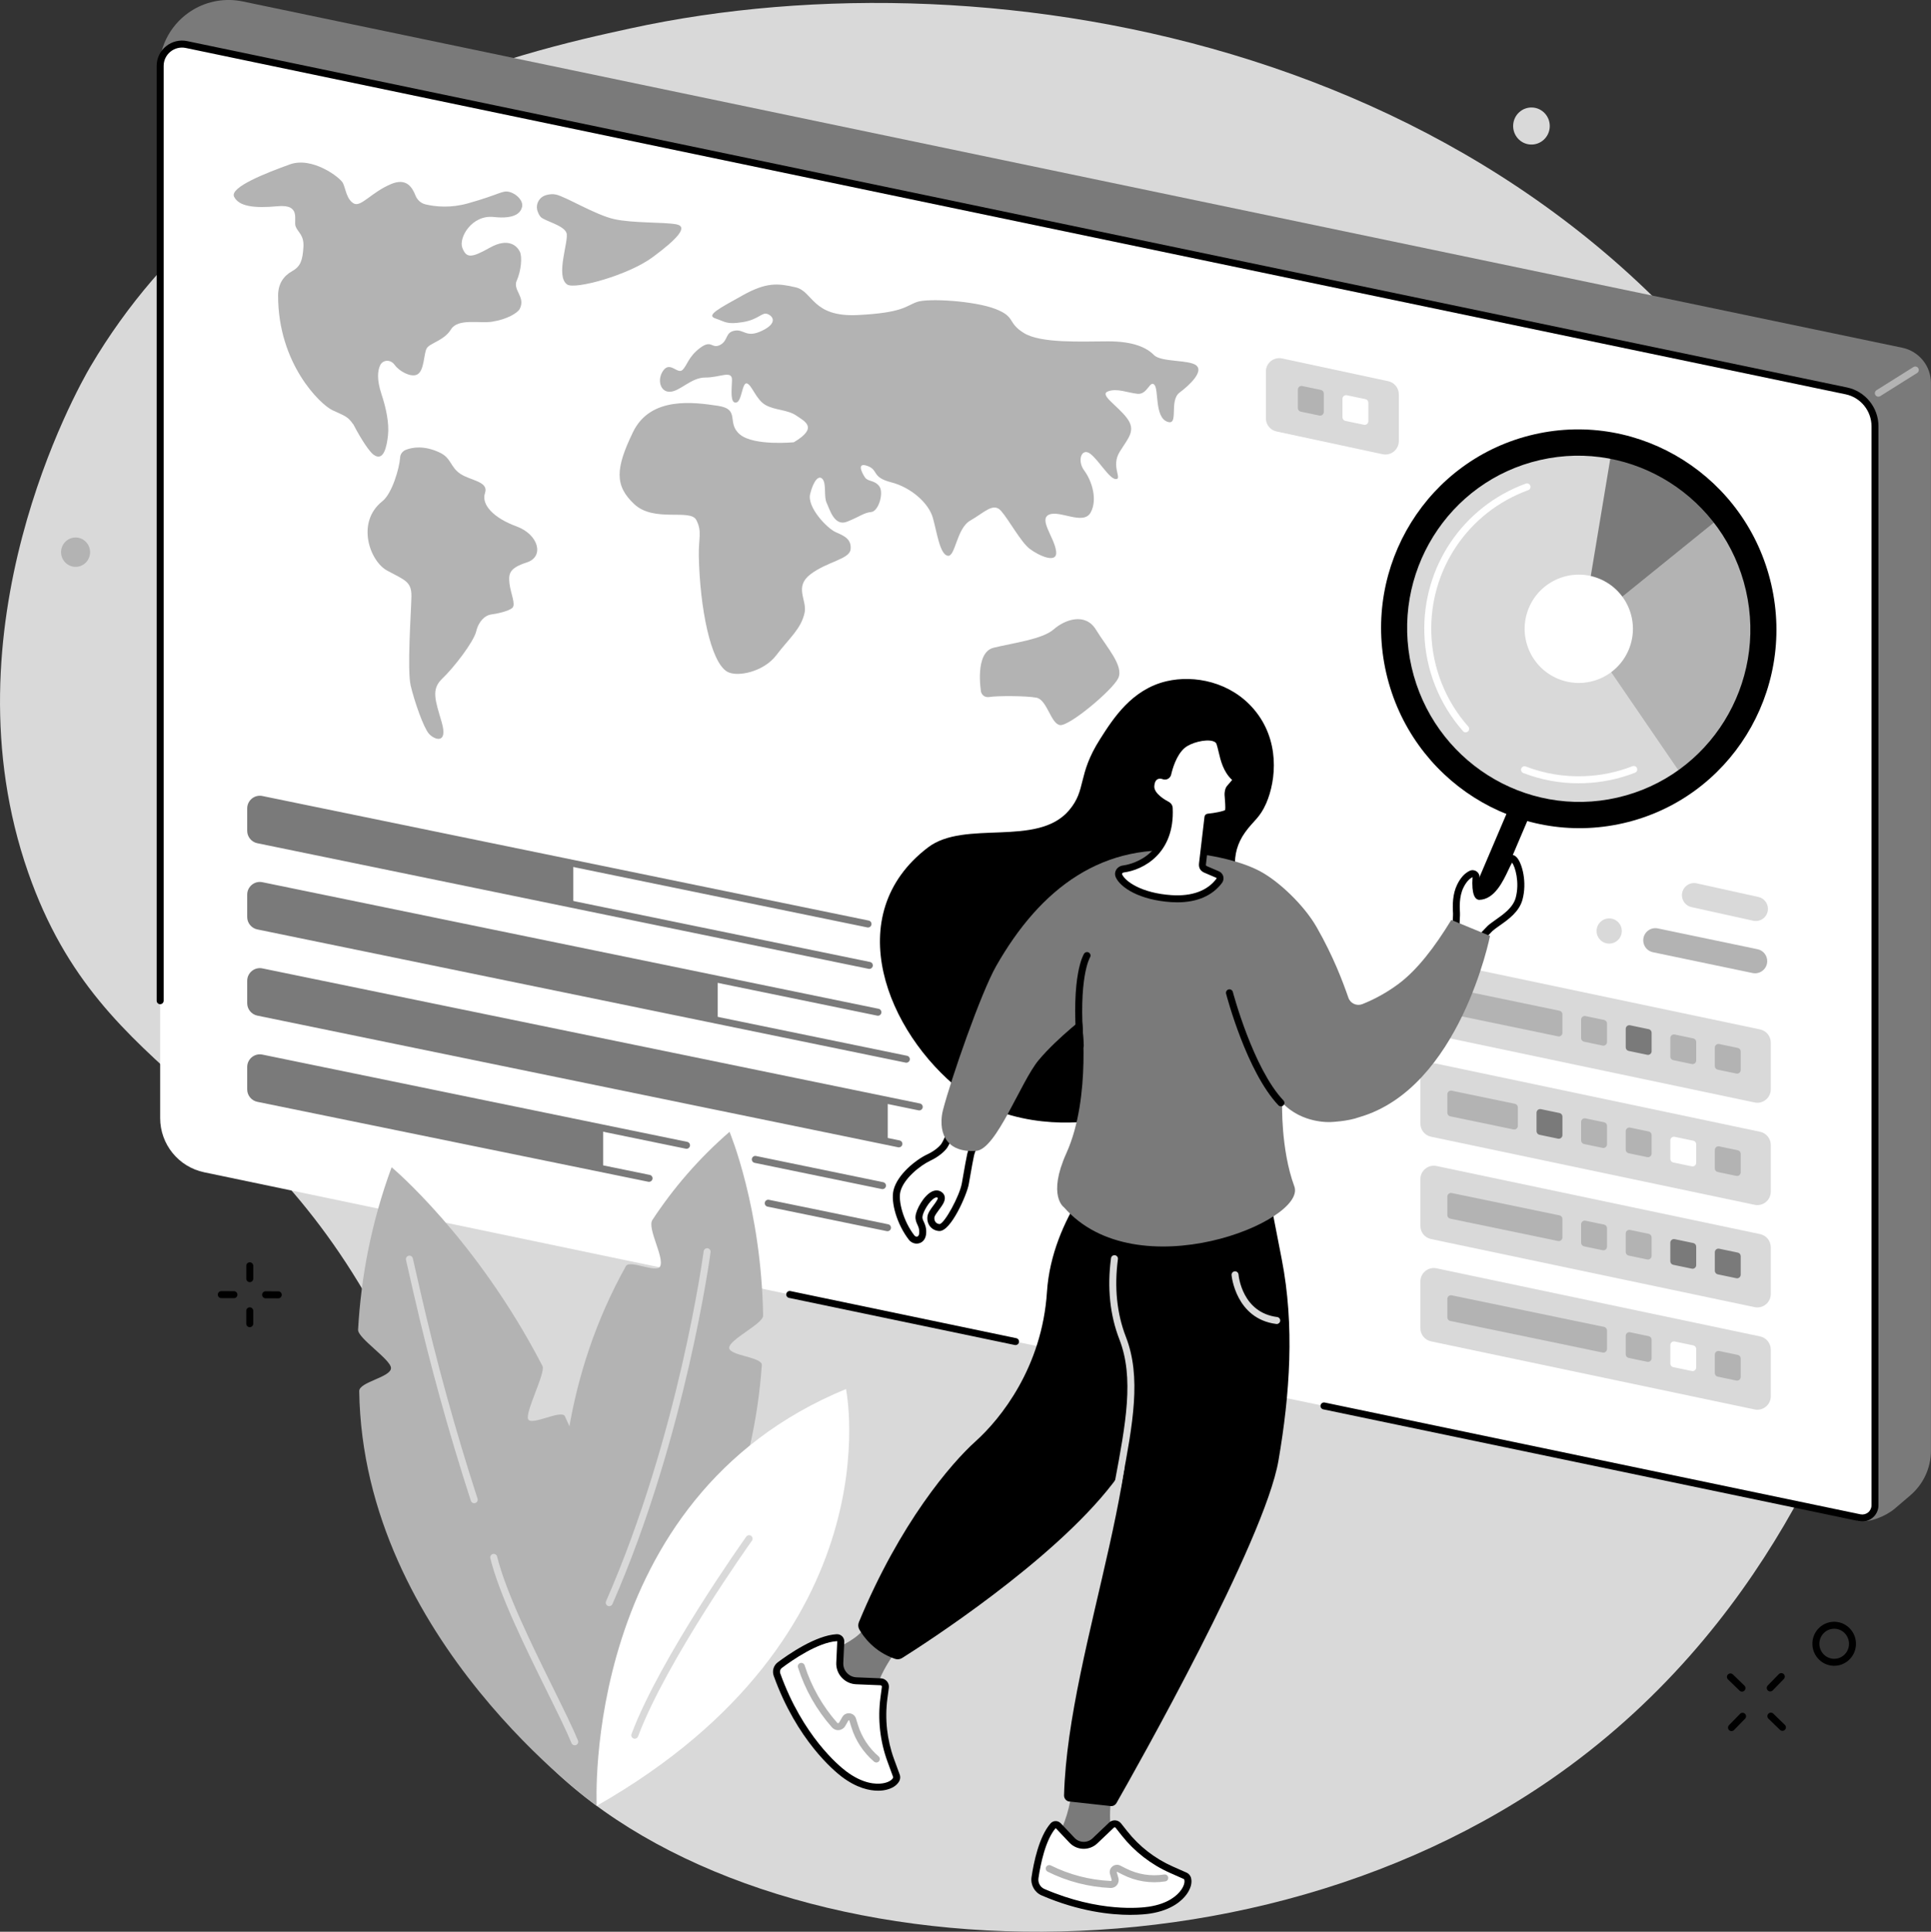 <?xml version="1.0" encoding="UTF-8"?> <svg xmlns="http://www.w3.org/2000/svg" id="Illustration" viewBox="0 0 829.01 829.23"><rect x="0" y="0" width="829.01" height="829.23" fill="#333333" stroke="none"/><defs><style> .cls-1 { fill: #b3b3b3; } .cls-2 { fill: #ffffff; } .cls-3 { fill: #d9d9d9; } .cls-4 { fill: #7a7a7a; } </style></defs><g id="Big_data_visualization"><path class="cls-3" d="M38.84,157.32C102.88,48.73,224.77,22.18,270.75,12.17c156.46-34.08,387.97,6.87,499.66,191.95,98.03,162.44,43.45,335.93,35.54,359.72-13.27,39.89-46.48,135.57-140.66,200.38-146.61,100.89-370.07,78.26-446.55-25.89-35.92-48.92-6.85-71.48-48.68-157.96-56.02-115.84-125.55-113.06-157.95-205.8-36.57-104.7,20.81-207.21,26.73-217.25Z"></path><g><g><path class="cls-4" d="M820.15,641.9l-6.72,5.72c-3.79,3.23-11.09,6.29-15.96,5.26L68.35,29.98c-.08-10.54,5.43-20.33,14.46-25.75h0c6.42-3.85,14.06-5.14,21.38-3.61l712.49,148.65c7.17,1.5,12.31,7.82,12.31,15.15v458.3c0,7.38-3.24,14.39-8.86,19.18Z"></path><path class="cls-2" d="M798.4,651.51L87.69,503.23c-11.03-2.3-18.93-12.02-18.93-23.29V28.3c0-5.95,5.47-10.4,11.3-9.18l712.59,148.67c7.17,1.5,12.31,7.82,12.31,15.15v463.23c0,3.46-3.18,6.04-6.56,5.33Z"></path><path d="M436,577.4c-.1,0-.21-.01-.31-.03l-96.95-20.23c-.81-.17-1.33-.96-1.16-1.77.17-.81.96-1.33,1.77-1.16l96.95,20.23c.81.17,1.33.96,1.16,1.77-.15.71-.77,1.19-1.47,1.19Z"></path><path d="M799.52,653.12c-.47,0-.95-.05-1.43-.15l-229.98-47.98c-.81-.17-1.33-.96-1.16-1.77.17-.81.96-1.33,1.78-1.16l229.98,47.98c1.16.24,2.37-.05,3.3-.8.93-.75,1.46-1.87,1.46-3.06V182.94c0-6.58-4.68-12.34-11.12-13.68L79.75,20.59c-2.34-.49-4.73.1-6.58,1.6-1.85,1.5-2.91,3.73-2.91,6.11v401.27c0,.83-.67,1.5-1.5,1.5s-1.5-.67-1.5-1.5V28.3c0-3.29,1.46-6.37,4.02-8.44,2.55-2.07,5.86-2.88,9.08-2.21l712.59,148.67c7.83,1.63,13.51,8.62,13.51,16.62v463.23c0,2.1-.94,4.07-2.57,5.39-1.25,1.02-2.79,1.56-4.37,1.56Z"></path><path class="cls-1" d="M806.41,170.28c-.5,0-.99-.25-1.27-.7-.44-.7-.23-1.63.47-2.07l15.85-9.95c.7-.44,1.63-.23,2.07.47.44.7.23,1.63-.47,2.07l-15.85,9.95c-.25.16-.52.23-.8.23Z"></path></g><g><g><path class="cls-1" d="M174.26,193.09c-1.43.56-2.39,1.82-2.48,3.27-.28,4.55-3.44,15.5-7.62,18.8-11.38,9-5.46,25.69,2.04,29.77,7.5,4.09,10.55,4.6,10.43,11.14s-1.92,31.65-.29,38.37c1.62,6.73,5.43,17.78,7.78,20.49,2.35,2.71,8.31,4.72,5.52-4.86-2.79-9.58-4.64-14.15.27-18.8,4.91-4.65,13.46-15.74,14.54-20.26,1.08-4.52,3.98-6.94,6.37-7.23,2.38-.29,7.5-1.37,9.13-2.83s-.78-6.36-1.22-10.5c-.43-4.14-.17-6.57,7.44-9.02,7.61-2.45,5.12-12-4.5-15.5-9.62-3.5-15.17-9.28-13.45-14.28,1.72-5-6.19-5.31-10.57-8.24-4.39-2.93-3.83-6.73-8.81-9.11-6.73-3.21-11.79-2.29-14.57-1.22Z"></path><path class="cls-1" d="M221.87,120.43c1.82-4.17,2.42-10.1,1.3-12.41-1.12-2.3-4.78-6.25-12.92-1.67-8.14,4.58-10.02,4.37-11.75.09-1.72-4.28,4-14.31,13.44-13.29,9.44,1.02,11.68-2.01,12.21-4.41.53-2.4-2.14-5.42-5.32-6.31-3.18-.89-3.92.94-17.99,4.88-7.29,2.04-13.64,1.47-18.07.45-2.01-.46-3.64-1.89-4.39-3.81-1.38-3.5-3.85-7.7-10.41-4.97-8.62,3.6-13.03,10.12-16.13,8.34-3.1-1.78-3.43-6.34-4.61-8.73-1.18-2.39-13.16-11.51-22.8-8.02-9.64,3.49-25.95,9.75-23.93,13.88,2.02,4.13,8.51,5.04,18.7,4.08,10.19-.96,6.75,6.08,7.71,8.65.96,2.57,3.72,3.69,3.35,9.01-.37,5.31-1.08,8.11-4.8,10.18-3.72,2.07-6.06,5.44-6.07,10.46-.04,29.38,18.19,46.83,23.28,49.23,5.09,2.4,6.51,2.56,8.83,5.89.06.09.12.15.19.2,3.44,6.62,6.92,11.74,8.63,13,4.3,3.19,5.7-3.15,6.25-8.27.55-5.13-.74-11.49-2.8-17.71-2.06-6.23-1.65-10-.58-12.34,1.07-2.34,4.4-2.8,6.29-.14,1.9,2.66,6.85,5.38,9.51,4.13,3.27-1.53,2.86-8.96,4.2-11.28,1.34-2.31,7.45-3.29,10.43-8.15,2.98-4.86,12.24-2.45,17.63-3.29,6.71-1.04,11.07-3.9,11.89-5.52,2.61-5.14-3.11-7.99-1.29-12.16Z"></path><path class="cls-1" d="M234.46,83.76c-3.03.83-4.71,4.04-3.64,6.99.36,1.01.83,1.93,1.41,2.47,1.85,1.73,9.87,3.5,10.98,6.81,1.11,3.31-4.96,18.65.34,22.12,3.38,2.21,26.23-4,36.76-11.83s15.39-13.08,9.92-14.05-18.5-.43-26.52-2.2c-8.02-1.77-20.88-9.67-25.06-10.56-1.4-.3-2.86-.13-4.18.24Z"></path><path class="cls-1" d="M340.83,189.84s-16.98,1.68-23.09-3.28c-6.11-4.96.4-10.9-9.6-12.37-10-1.47-28.84-4.29-36.39,11.31-7.55,15.6-7.95,22.98.56,30.93s24.03,1.82,26.62,6.78c2.59,4.97.93,7.82,1.08,15.36.44,22.39,5.07,45.68,12.2,49.77,4.26,2.45,15.62.12,21.09-7.1,5.47-7.22,10.64-11.26,12.13-18.23,1.16-5.44-4.67-11.05,2.57-16.53,7.23-5.47,16.71-6.4,17.17-10.65.46-4.25-2.51-5.74-6.24-7.32-3.74-1.58-12.52-10.73-11.12-16.44,1.4-5.71,3.74-8.39,5.38-6.35s.43,7.51,1.7,10.13,3.24,10.3,8.76,8.1c5.52-2.2,7.26-3.88,10.4-4.16,3.14-.28,5.57-8.41,3.38-11.14-2.19-2.72-4.78-1.76-6.12-3.77-1.34-2.01-3.64-6.61,1.15-4.85,4.78,1.76,1.65,4.84,10.12,7,8.47,2.16,16.14,8.89,17.93,15.31s2.98,15.55,6.33,16.23,3.75-11.72,9.72-15.11,9.87-7.95,13.2-4.17c3.32,3.78,8.5,13.35,12.23,16.24,3.73,2.89,12.31,6.93,11.4.92s-7.55-13.56-2.98-15.55c4.57-1.99,14.72,4.7,17.81-.87,3.09-5.57.54-13.62-2.72-18.01-3.26-4.39-1.09-10.07,2.64-7.18,3.73,2.89,8.16,10.83,10.95,10.82,2.8,0-2.2-5.52,1.57-11.64,3.77-6.12,7.21-9.17,3.13-14.58-4.08-5.41-11.98-10-8.09-11.44,3.89-1.45,8.33.59,12.63,1.05,4.3.46,5.31-5.95,7.26-3.88,1.95,2.08.08,13.69,5.44,15.82,5.36,2.13.66-8.94,5.39-12.47,4.73-3.53,10.31-9.14,7.17-11.66-3.15-2.52-15.09-1.32-18.17-4.45-3.08-3.13-8.69-5.91-19.88-5.88-11.19.03-28.7.94-35.98-3.58-7.28-4.52-3.3-6.88-12.25-10.34-8.95-3.45-28.72-4.66-33.56-3.01-4.84,1.65-5.79,4.66-25.48,5.64-19.69.98-19.11-10.15-26.69-11.9-7.58-1.75-12.5-2.28-22.75,3.45-10.26,5.73-15.85,8.55-11.64,9.93,4.2,1.39,4.68,2.68,11.64,1.57,6.96-1.11,8.25-4.39,10.64-3.51,2.39.88,4.55,3.91-2.33,7.21-6.88,3.3-7.68-.83-11.81-.03-4.13.8-2.65,4.38-6.26,6.16s-3.45-2.55-8.53,1.25c-5.07,3.8-5.47,7.49-7.55,9.44-2.08,1.95-5.2-3.67-8.09.06-2.89,3.73-1.64,9.46,2.72,9.31,4.37-.15,9.06-6.17,15.27-6.12,6.21.05,11.56-3.41,11.37,1.23-.19,4.64-.76,9.87,1.77,9.52,2.52-.35,2.5-8.74,4.62-8.21,2.12.54,3.91,6.95,8.01,9.26s9.43,1.95,13.19,4.53c3.76,2.58,9.53,5.16-1.01,11.44Z"></path><path class="cls-1" d="M421.17,296.94s-2.89-16.85,5.41-18.89c8.3-2.04,20.94-3.62,25.77-7.87s13.59-7.35,18.17.13c4.58,7.48,12.12,15.64,9.53,20.87s-20.91,20.52-24.91,20.08-5.56-10.89-10.18-11.76c-4.62-.87-16.94-.82-20-.32-3.23.53-3.8-2.25-3.8-2.25Z"></path></g><g><path class="cls-3" d="M696.26,399.65c0,2.99-2.42,5.41-5.41,5.41s-5.41-2.42-5.41-5.41,2.42-5.41,5.41-5.41,5.41,2.42,5.41,5.41Z"></path><g><path class="cls-3" d="M752.72,395.25l-26.49-5.85c-2.42-.5-4.15-2.64-4.15-5.11h0c0-3.31,3.04-5.79,6.29-5.11l26.49,5.85c2.42.5,4.15,2.64,4.15,5.11h0c0,3.31-3.04,5.79-6.29,5.11Z"></path><path class="cls-1" d="M752.41,417.69l-42.79-8.93c-2.42-.5-4.15-2.64-4.15-5.11h0c0-3.31,3.04-5.79,6.29-5.11l42.79,8.93c2.42.5,4.15,2.64,4.15,5.11h0c0,3.31-3.04,5.79-6.29,5.11Z"></path></g></g><g><path class="cls-3" d="M593.59,194.98l-45.55-9.77c-2.67-.56-4.58-2.92-4.58-5.64v-20.07c0-3.66,3.37-6.4,6.95-5.64l45.55,9.77c2.67.56,4.58,2.92,4.58,5.64v20.07c0,3.66-3.37,6.4-6.95,5.64Z"></path><g><path class="cls-1" d="M566.44,178.38l-8-1.67c-.72-.15-1.24-.79-1.24-1.53v-7.94c0-.99.91-1.73,1.88-1.53l8,1.67c.72.15,1.24.79,1.24,1.53v7.94c0,.99-.91,1.73-1.88,1.53Z"></path><path class="cls-2" d="M585.58,182.34l-8-1.67c-.72-.15-1.24-.79-1.24-1.53v-7.94c0-.99.91-1.73,1.88-1.53l8,1.67c.72.15,1.24.79,1.24,1.53v7.94c0,.99-.91,1.73-1.88,1.53Z"></path></g></g><g><g><path class="cls-3" d="M753.27,473.25l-138.9-29.23c-2.67-.56-4.58-2.92-4.58-5.64v-20.07c0-3.66,3.37-6.4,6.95-5.64l138.9,29.23c2.67.56,4.58,2.92,4.58,5.64v20.07c0,3.66-3.37,6.4-6.95,5.64Z"></path><g><path class="cls-1" d="M668.9,444.87l-46.29-9.59c-.72-.15-1.24-.79-1.24-1.53v-7.94c0-.99.91-1.73,1.88-1.53l46.29,9.6c.72.15,1.24.79,1.24,1.53v7.94c0,.99-.91,1.73-1.88,1.53Z"></path><path class="cls-1" d="M688.04,448.83l-8-1.67c-.72-.15-1.24-.79-1.24-1.53v-7.94c0-.99.91-1.73,1.88-1.53l8,1.67c.72.15,1.24.79,1.24,1.53v7.94c0,.99-.91,1.73-1.88,1.53Z"></path><path class="cls-4" d="M707.19,452.79l-8-1.67c-.72-.15-1.24-.79-1.24-1.53v-7.94c0-.99.91-1.73,1.88-1.53l8,1.67c.72.15,1.24.79,1.24,1.53v7.94c0,.99-.91,1.73-1.88,1.53Z"></path><path class="cls-1" d="M726.33,456.75l-8-1.67c-.72-.15-1.24-.79-1.24-1.53v-7.94c0-.99.91-1.73,1.88-1.53l8,1.67c.72.15,1.24.79,1.24,1.53v7.94c0,.99-.91,1.73-1.88,1.53Z"></path><path class="cls-1" d="M745.44,460.84l-8-1.67c-.72-.15-1.24-.79-1.24-1.53v-7.94c0-.99.91-1.73,1.88-1.53l8,1.67c.72.15,1.24.79,1.24,1.53v7.94c0,.99-.91,1.73-1.88,1.53Z"></path></g></g><g><path class="cls-3" d="M753.27,517.18l-138.9-29.23c-2.67-.56-4.58-2.92-4.58-5.64v-20.07c0-3.66,3.37-6.4,6.95-5.64l138.9,29.23c2.67.56,4.58,2.92,4.58,5.64v20.07c0,3.66-3.37,6.4-6.95,5.64Z"></path><g><path class="cls-1" d="M649.76,484.83l-27.15-5.63c-.72-.15-1.24-.79-1.24-1.53v-7.94c0-.99.91-1.73,1.88-1.53l27.15,5.63c.72.15,1.24.79,1.24,1.53v7.94c0,.99-.91,1.73-1.88,1.53Z"></path><path class="cls-4" d="M668.9,488.79l-8-1.67c-.72-.15-1.24-.79-1.24-1.53v-7.94c0-.99.91-1.73,1.88-1.53l8,1.67c.72.15,1.24.79,1.24,1.53v7.94c0,.99-.91,1.73-1.88,1.53Z"></path><path class="cls-1" d="M688.04,492.75l-8-1.67c-.72-.15-1.24-.79-1.24-1.53v-7.94c0-.99.91-1.73,1.88-1.53l8,1.67c.72.15,1.24.79,1.24,1.53v7.94c0,.99-.91,1.73-1.88,1.53Z"></path><path class="cls-1" d="M707.19,496.71l-8-1.67c-.72-.15-1.24-.79-1.24-1.53v-7.94c0-.99.91-1.73,1.88-1.53l8,1.67c.72.15,1.24.79,1.24,1.53v7.94c0,.99-.91,1.73-1.88,1.53Z"></path><path class="cls-2" d="M726.33,500.67l-8-1.67c-.72-.15-1.24-.79-1.24-1.53v-7.94c0-.99.91-1.73,1.88-1.53l8,1.67c.72.15,1.24.79,1.24,1.53v7.94c0,.99-.91,1.73-1.88,1.53Z"></path><path class="cls-1" d="M745.44,504.77l-8-1.67c-.72-.15-1.24-.79-1.24-1.53v-7.94c0-.99.91-1.73,1.88-1.53l8,1.67c.72.15,1.24.79,1.24,1.53v7.94c0,.99-.91,1.73-1.88,1.53Z"></path></g></g><g><path class="cls-3" d="M753.27,561.11l-138.9-29.23c-2.67-.56-4.58-2.92-4.58-5.64v-20.07c0-3.66,3.37-6.4,6.95-5.64l138.9,29.23c2.67.56,4.58,2.92,4.58,5.64v20.07c0,3.66-3.37,6.4-6.95,5.64Z"></path><g><path class="cls-1" d="M668.9,532.72l-46.29-9.59c-.72-.15-1.24-.79-1.24-1.53v-7.94c0-.99.91-1.73,1.88-1.53l46.29,9.59c.72.15,1.24.79,1.24,1.53v7.94c0,.99-.91,1.73-1.88,1.53Z"></path><path class="cls-1" d="M688.04,536.68l-8-1.67c-.72-.15-1.24-.79-1.24-1.53v-7.94c0-.99.91-1.73,1.88-1.53l8,1.67c.72.15,1.24.79,1.24,1.53v7.94c0,.99-.91,1.73-1.88,1.53Z"></path><path class="cls-1" d="M707.19,540.64l-8-1.67c-.72-.15-1.24-.79-1.24-1.53v-7.94c0-.99.91-1.73,1.88-1.53l8,1.67c.72.15,1.24.79,1.24,1.53v7.94c0,.99-.91,1.73-1.88,1.53Z"></path><path class="cls-4" d="M726.33,544.6l-8-1.67c-.72-.15-1.24-.79-1.24-1.53v-7.94c0-.99.91-1.73,1.88-1.53l8,1.67c.72.15,1.24.79,1.24,1.53v7.94c0,.99-.91,1.73-1.88,1.53Z"></path><path class="cls-4" d="M745.44,548.7l-8-1.67c-.72-.15-1.24-.79-1.24-1.53v-7.94c0-.99.91-1.73,1.88-1.53l8,1.67c.72.15,1.24.79,1.24,1.53v7.94c0,.99-.91,1.73-1.88,1.53Z"></path></g></g><g><path class="cls-3" d="M753.27,605.03l-138.9-29.23c-2.67-.56-4.58-2.92-4.58-5.64v-20.07c0-3.66,3.37-6.4,6.95-5.64l138.9,29.23c2.67.56,4.58,2.92,4.58,5.64v20.07c0,3.66-3.37,6.4-6.95,5.64Z"></path><g><path class="cls-1" d="M688.04,580.6l-65.43-13.56c-.72-.15-1.24-.79-1.24-1.53v-7.94c0-.99.91-1.73,1.88-1.53l65.43,13.56c.72.15,1.24.79,1.24,1.53v7.94c0,.99-.91,1.73-1.88,1.53Z"></path><path class="cls-1" d="M707.19,584.57l-8-1.67c-.72-.15-1.24-.79-1.24-1.53v-7.94c0-.99.91-1.73,1.88-1.53l8,1.67c.72.15,1.24.79,1.24,1.53v7.94c0,.99-.91,1.73-1.88,1.53Z"></path><path class="cls-2" d="M726.33,588.53l-8-1.67c-.72-.15-1.24-.79-1.24-1.53v-7.94c0-.99.91-1.73,1.88-1.53l8,1.67c.72.15,1.24.79,1.24,1.53v7.94c0,.99-.91,1.73-1.88,1.53Z"></path><path class="cls-1" d="M745.44,592.62l-8-1.67c-.72-.15-1.24-.79-1.24-1.53v-7.94c0-.99.91-1.73,1.88-1.53l8,1.67c.72.15,1.24.79,1.24,1.53v7.94c0,.99-.91,1.73-1.88,1.53Z"></path></g></g></g><g><g><path class="cls-4" d="M107.13,458.39v8.99c0,2.02,1.42,3.76,3.4,4.16l148.4,30.42v-17.66l-146.71-30.08c-2.63-.53-5.09,1.48-5.09,4.16Z"></path><path class="cls-4" d="M378.88,510.45c-.1,0-.2-.01-.3-.03l-54.61-11.25c-.81-.17-1.33-.96-1.17-1.77.17-.81.96-1.34,1.77-1.17l54.61,11.25c.81.17,1.33.96,1.17,1.77-.15.71-.77,1.2-1.47,1.2Z"></path><path class="cls-4" d="M381.03,528.52c-.1,0-.2-.01-.3-.03l-51.21-10.52c-.81-.17-1.33-.96-1.17-1.77.17-.81.96-1.33,1.77-1.17l51.21,10.52c.81.17,1.33.96,1.17,1.77-.15.71-.77,1.2-1.47,1.2Z"></path><path class="cls-4" d="M278.64,507.32c-.1,0-.2-.01-.3-.03l-167.87-34.32c-2.52-.52-4.34-2.75-4.34-5.32v-9.63c0-1.64.73-3.17,2-4.21,1.27-1.04,2.92-1.44,4.52-1.11l182.39,37.46c.81.17,1.33.96,1.17,1.77-.17.81-.96,1.34-1.77,1.17l-182.39-37.46c-.72-.15-1.46.03-2.02.5-.57.46-.89,1.15-.89,1.88v9.63c0,1.15.82,2.15,1.94,2.38l167.87,34.32c.81.17,1.34.96,1.17,1.77-.15.71-.77,1.2-1.47,1.2Z"></path></g><g><path class="cls-4" d="M107.13,422.67v6.88c0,2.51,1.76,4.67,4.22,5.17l269.78,55.15v-17.66l-267.66-54.71c-3.27-.67-6.34,1.83-6.34,5.17Z"></path><path class="cls-4" d="M385.91,492.52c-.1,0-.2-.01-.3-.03l-275.14-56.52c-2.51-.52-4.34-2.75-4.34-5.32v-9.63c0-1.64.73-3.17,2-4.21,1.27-1.04,2.92-1.44,4.52-1.11l282.3,57.99c.81.17,1.33.96,1.17,1.77-.17.81-.96,1.33-1.77,1.17l-282.3-57.99c-.72-.15-1.46.03-2.02.5-.57.46-.89,1.15-.89,1.88v9.63c0,1.15.82,2.15,1.94,2.38l275.14,56.52c.81.17,1.33.96,1.17,1.77-.15.71-.77,1.2-1.47,1.2Z"></path></g><g><path class="cls-4" d="M107.13,384.11v9.47c0,1.9,1.34,3.55,3.21,3.93l197.79,40.36v-17.66l-196.19-40.03c-2.48-.51-4.81,1.39-4.81,3.93Z"></path><path class="cls-4" d="M389.11,456.18c-.1,0-.2-.01-.3-.03l-278.34-57.18c-2.51-.52-4.34-2.75-4.34-5.32v-9.63c0-1.64.73-3.17,2-4.21,1.27-1.04,2.92-1.44,4.52-1.11l264.56,54.34c.81.17,1.33.96,1.17,1.77-.17.81-.96,1.34-1.77,1.17l-264.56-54.34c-.72-.15-1.46.03-2.02.5-.57.46-.89,1.15-.89,1.88v9.63c0,1.15.82,2.15,1.94,2.38l278.34,57.18c.81.17,1.33.96,1.17,1.77-.15.71-.77,1.2-1.47,1.2Z"></path></g><g><path class="cls-4" d="M107.13,349.85v4.88c0,2.98,2.1,5.55,5.02,6.14l133.98,27v-17.66l-131.5-26.5c-3.88-.78-7.5,2.18-7.5,6.14Z"></path><path class="cls-4" d="M373.22,415.92c-.1,0-.2-.01-.3-.03l-262.45-53.92c-2.51-.52-4.34-2.75-4.34-5.32v-9.63c0-1.64.73-3.17,2-4.21,1.27-1.04,2.92-1.44,4.52-1.11l260.31,53.47c.81.17,1.33.96,1.17,1.77-.17.81-.96,1.34-1.77,1.17l-260.31-53.47c-.72-.15-1.46.03-2.02.5-.57.46-.89,1.15-.89,1.88v9.63c0,1.15.82,2.15,1.94,2.38l262.45,53.92c.81.17,1.33.96,1.17,1.77-.15.71-.77,1.2-1.47,1.2Z"></path></g></g></g></g><g><g><path class="cls-1" d="M253.9,738.4s-37.79-100.69,14.81-194.9c1.61-2.88,13.01,3.11,14.65.2,2.09-3.72-5.65-16.39-3.27-20.02,8.86-13.48,19.76-26.25,33.11-37.83,0,0,13.64,32.49,14.42,78.9.06,3.5-14.46,10.15-14.56,13.8-.09,3.45,14.25,3.89,14,7.46-3.27,46.15-20.75,101.79-73.16,152.39Z"></path><path class="cls-3" d="M261.55,689.49c-.2,0-.4-.04-.6-.13-.76-.33-1.1-1.22-.77-1.98,31.37-71.62,41.81-149.48,41.91-150.26.11-.82.86-1.4,1.68-1.29.82.11,1.4.86,1.29,1.68-.1.78-10.6,79.07-42.14,151.08-.25.56-.8.9-1.38.9Z"></path></g><g><path class="cls-1" d="M242.53,607.96c-1.45-3.06-14.37,4.25-15.79,1.27-1.41-2.94,7.61-20.05,6.15-22.85-28.5-55.08-64.76-85.32-64.76-85.32-8.68,23.56-13.13,46.96-14.4,69.74-.2,3.64,14.17,12.87,14.13,16.48-.05,3.96-13.69,5.95-13.64,9.87,1.56,106.7,101.96,178.05,101.96,178.05,0,0,16.15-104.48-13.66-167.24Z"></path><path class="cls-3" d="M246.75,749.2c-.59,0-1.15-.35-1.39-.93-2.29-5.53-6.13-13.32-10.59-22.34-9.06-18.35-20.34-41.19-24.27-57.03-.2-.8.29-1.62,1.1-1.82.81-.2,1.62.29,1.82,1.1,3.85,15.52,15.05,38.2,24.04,56.42,4.48,9.07,8.35,16.9,10.67,22.52.32.77-.05,1.64-.81,1.96-.19.08-.38.11-.57.11Z"></path><path class="cls-3" d="M203.58,645.29c-.63,0-1.22-.4-1.43-1.04-9.54-29.39-17.85-59.55-24.71-89.65l-3.14-13.76c-.18-.81.32-1.61,1.13-1.8.81-.19,1.61.32,1.8,1.13l3.14,13.76c6.84,30.02,15.13,60.09,24.64,89.39.26.79-.18,1.63-.96,1.89-.15.05-.31.07-.46.07Z"></path></g><g><path class="cls-2" d="M256.18,775.18s-6.97-132.03,107.02-178.91c0,0,21.72,105.53-107.02,178.91Z"></path><path class="cls-3" d="M272.53,746.38c-.18,0-.35-.03-.53-.1-.78-.29-1.17-1.16-.88-1.93,12.34-32.92,48.89-84.2,49.26-84.72.48-.67,1.42-.83,2.09-.35.67.48.83,1.42.35,2.09-.37.51-36.69,51.47-48.89,84.02-.23.6-.8.97-1.4.97Z"></path></g></g><g><g><g><path class="cls-4" d="M387.52,705s-11.95,14.18-11.68,23.95l-.43,3.75-22.11-22.44,3.32-1.14c5.34-3.24,11.82-5.72,15.11-11.03l15.79,6.91Z"></path><g><g><path class="cls-2" d="M380.1,724.32l-.61,4.56c-1.21,9.04-.2,18.23,2.94,26.8l2.41,6.58c.23.63.13,1.33-.26,1.87l-.2.28c-2.2,3.06-11.28,5.31-22.17-2.96-6.73-5.12-20.2-19.06-28.64-42.58-.53-1.49-.04-3.15,1.22-4.09,4.6-3.45,15.93-11.29,24.46-11.78.95-.05,1.75.7,1.7,1.65l-.42,9.13c-.19,4.1,2.99,7.56,7.09,7.73l10.47.43c1.24.05,2.17,1.16,2,2.38Z"></path><path d="M376.92,768.68c-3.6,0-9.11-1.1-15.61-6.04-3.13-2.38-19.23-15.64-29.14-43.26-.76-2.12-.07-4.45,1.73-5.8,4.61-3.46,16.31-11.56,25.27-12.07.89-.05,1.75.28,2.38.89.62.61.95,1.45.91,2.32l-.42,9.13c-.07,1.58.48,3.09,1.55,4.26,1.07,1.17,2.53,1.84,4.11,1.91l10.47.43c1.01.04,1.96.51,2.61,1.28.65.77.95,1.79.81,2.8l-.61,4.56c-1.17,8.76-.18,17.78,2.86,26.08l2.41,6.58c.4,1.09.23,2.31-.45,3.26l-.2.28c-1.17,1.63-3.46,2.8-6.28,3.23-.66.1-1.47.17-2.4.17ZM359.34,704.49h0c-8.14.46-19.25,8.18-23.64,11.48-.74.55-1.02,1.51-.71,2.39,9.63,26.83,25.13,39.6,28.13,41.89,7.31,5.56,13.01,5.71,15.75,5.29,2.35-.35,3.76-1.27,4.29-2.01l.2-.28c.1-.14.12-.32.06-.48l-2.41-6.58c-3.21-8.76-4.25-18.27-3.01-27.51l.61-4.56c.03-.23-.07-.39-.14-.47-.06-.08-.21-.21-.44-.22l-10.47-.43c-2.38-.1-4.58-1.12-6.2-2.88-1.61-1.76-2.44-4.04-2.33-6.42l.42-9.13c-.03-.06-.06-.08-.11-.08ZM380.1,724.32h0,0Z"></path></g><path class="cls-1" d="M376.23,756.58c-.34,0-.69-.12-.97-.36-4.63-3.95-8.02-9.12-9.8-14.93l-.82-2.68s-.04-.14-.19-.16c-.14-.02-.2.08-.22.11l-1.38,2.39c-.56.97-1.57,1.62-2.69,1.73-1.12.12-2.23-.33-2.98-1.17-6.63-7.52-11.54-16.18-14.59-25.74-.25-.79.18-1.63.97-1.88.79-.25,1.63.18,1.88.97,2.92,9.16,7.62,17.46,13.98,24.67.15.17.33.18.43.17.1,0,.27-.06.39-.25l1.38-2.39c.65-1.13,1.86-1.74,3.16-1.59,1.29.15,2.34,1.01,2.72,2.26l.82,2.68c1.62,5.27,4.69,9.95,8.88,13.53.63.54.7,1.48.17,2.11-.3.35-.72.53-1.14.53Z"></path></g></g><g><path class="cls-4" d="M477.31,770.52s-2.92,15.22,2.7,23.15l1.66,3.33-29.69-4.64,1.78-3.12c3.16-5.55,6.09-14.71,6.21-20.87l17.34,2.14Z"></path><g><g><path class="cls-2" d="M480.11,783.65l2.68,3.39c5.31,6.72,12.18,12.05,20.01,15.52l6.02,2.67c.57.25.98.78,1.09,1.39l.06.31c.63,3.49-3.78,11.09-16.48,13.03-7.64,1.17-25.06,1.19-45.68-7.7-2.44-1.05-3.84-3.64-3.46-6.27.9-6.09,3.09-16.87,7.8-22.26.58-.66,1.57-.66,2.17-.02,1.33,1.41,3.72,3.94,5.9,6.25,2.64,2.8,7.06,2.92,9.85.26l7.13-6.78c.84-.8,2.19-.71,2.92.21Z"></path><path d="M485.36,821.99c-8.39,0-22.04-1.4-38.16-8.35-3.05-1.31-4.84-4.55-4.34-7.87.91-6.15,3.18-17.33,8.15-23.03.55-.63,1.33-1,2.16-1.01.79-.02,1.65.33,2.24.95l5.9,6.25c1,1.06,2.36,1.67,3.82,1.71,1.46.04,2.85-.49,3.91-1.5l7.13-6.78c.71-.67,1.66-1.02,2.64-.95.97.07,1.88.55,2.48,1.31l2.68,3.39c5.14,6.5,11.86,11.72,19.44,15.08l6.01,2.67c1.03.46,1.76,1.39,1.96,2.49l.06.32c.34,1.87-.37,4.21-1.94,6.41-1.78,2.49-6.2,6.9-15.79,8.36-1.18.18-4.08.54-8.35.54ZM453.23,784.74c-4.42,5.1-6.54,15.64-7.4,21.47-.29,1.98.76,3.9,2.57,4.67,23.56,10.15,41.5,8.11,44.86,7.59,8.5-1.3,12.3-5.03,13.8-7.14,1.28-1.79,1.58-3.31,1.43-4.14l-.06-.31c-.02-.13-.11-.23-.23-.29l-6.01-2.67c-8.02-3.56-15.13-9.08-20.58-15.96l-2.68-3.39c-.11-.14-.26-.17-.34-.18-.08,0-.23,0-.36.13l-7.13,6.78c-1.64,1.56-3.81,2.38-6.06,2.33-2.26-.06-4.37-1-5.92-2.65l-5.9-6.25Z"></path></g><path class="cls-1" d="M476.89,810.44c-.05,0-.1,0-.16,0-9.43-.44-18.49-2.78-26.94-6.98-.74-.37-1.05-1.27-.68-2.01.37-.74,1.27-1.05,2.01-.68,8.08,4.01,16.74,6.25,25.75,6.67.15,0,.26-.07.32-.14.06-.07.11-.19.07-.34l-.71-2.49c-.35-1.21.04-2.46,1.02-3.26.98-.8,2.28-.94,3.4-.37l2.34,1.19c5.12,2.61,10.83,3.52,16.51,2.63.83-.12,1.59.43,1.71,1.25.13.82-.43,1.59-1.25,1.71-6.31.99-12.65-.02-18.34-2.92l-2.34-1.19s-.07-.04-.13.01c-.06.05-.05.09-.04.13l.71,2.49c.3,1.04.07,2.18-.6,3.03-.64.81-1.62,1.28-2.65,1.28Z"></path></g></g><g><g><path d="M490.42,497.58s-23.24,37.86-9.72,72.61c18.22,46.83-22.14,135.72-23.89,200.49-.03,1.24.81,2.33,2.01,2.63l17.56,1.92c1.16.29,2.36-.22,2.95-1.26,8.07-14.14,63.59-112.37,69.54-147,4.92-28.63,6.96-57.88,1.41-86.39l-8.66-44.5-51.21,1.49Z"></path><path d="M475.6,498s-24.02,24.23-26.12,56.57-19.85,54.43-30.62,64.12c-10.64,9.57-32.53,35.17-50.12,77.65-.43,1.03-.36,2.21.2,3.18,1.74,3.03,6.34,9.5,15.27,12.56,1.04.36,2.19.22,3.11-.36,9.53-6,64.66-41.45,90.44-74.99,28.28-36.79,51.67-104.89,51.67-104.89,0,0-41.08-7.57-53.85-33.83Z"></path></g><path class="cls-3" d="M479.63,640.35c-.09,0-.18,0-.28-.03-.81-.15-1.35-.94-1.2-1.75l.52-2.76c4.65-24.78,8.32-44.36,1.9-60.86-4.06-10.44-5.27-22.16-3.6-34.84.11-.82.86-1.4,1.68-1.29.82.11,1.4.86,1.29,1.68-1.6,12.17-.45,23.39,3.42,33.36,6.73,17.3,2.99,37.24-1.74,62.5l-.52,2.76c-.13.72-.76,1.22-1.47,1.22Z"></path><path class="cls-3" d="M548.12,568.35c-.06,0-.13,0-.19-.01-17.43-2.21-19.19-20.79-19.2-20.98-.07-.83.54-1.55,1.37-1.62.82-.07,1.55.54,1.62,1.37.06.7,1.61,16.35,16.59,18.25.82.1,1.4.86,1.3,1.68-.1.76-.74,1.31-1.49,1.31Z"></path></g></g><path d="M538.28,304.42c-10.05-11.76-25.55-14.75-37.4-12.01-14.99,3.48-22.97,16.02-28.6,24.86-9.95,15.64-5.67,21.61-13.36,30.62-13.62,15.96-44.69,3.84-60.51,15.88-38.02,28.95-17.64,79.4,14.1,104.36,21.16,16.65,51.68,14.45,59.83,12.28,24.75-6.6,63.07-25.06,68.37-60.23,3.56-23.64-19.94-43.62-6.15-62.91,3.51-4.91,6.31-6.17,9.02-12.38,4.4-10.08,5.97-27.28-5.31-40.48Z"></path><g><g><g><circle class="cls-3" cx="677.79" cy="269.92" r="76.27"></circle><path class="cls-2" d="M629.24,314.38c-.42,0-.83-.17-1.12-.51-10.21-11.53-16.12-26.38-16.62-41.8-.93-28.73,16.57-54.64,43.56-64.48.78-.28,1.64.12,1.92.9.28.78-.12,1.64-.9,1.92-25.77,9.39-42.48,34.13-41.59,61.56.48,14.72,6.11,28.9,15.86,39.9.55.62.49,1.57-.13,2.12-.29.25-.64.38-.99.38Z"></path><path class="cls-2" d="M677.73,336.24c-8.18,0-16.16-1.48-23.76-4.41-.77-.3-1.16-1.17-.86-1.94.3-.77,1.17-1.16,1.94-.86,7.91,3.05,16.25,4.45,24.8,4.17,7.24-.24,14.31-1.68,21-4.29.77-.3,1.64.08,1.94.85s-.08,1.64-.85,1.94c-7,2.74-14.4,4.25-21.99,4.5-.74.02-1.48.04-2.21.04Z"></path><path class="cls-1" d="M679.14,270.18l42.44,61.97c20.15-14.32,32.97-38.14,32.11-64.69-.55-16.83-6.51-32.21-16.16-44.52l-58.38,47.24Z"></path><path class="cls-4" d="M691.64,195l-12.5,75.18,58.38-47.22c-11.22-14.32-27.41-24.48-45.89-27.96Z"></path><circle class="cls-2" cx="677.79" cy="269.92" r="23.24" transform="translate(170.05 793.8) rotate(-67.61)"></circle></g><g><path d="M635.25,388.39h0c2.39,1.04,5.15-.06,6.17-2.46l14.59-34.24-8.64-3.77-14.59,34.24c-1.02,2.4.08,5.2,2.47,6.24Z"></path><path d="M595.12,288.85c10.56,46.09,56.13,74.98,101.78,64.52,45.66-10.46,74.11-56.3,63.56-102.39-10.56-46.09-56.13-74.98-101.78-64.52-45.66,10.46-74.11,56.3-63.56,102.39ZM606.01,286.36c-9.16-40.02,15.54-79.82,55.18-88.89,39.64-9.08,79.2,16,88.37,56.02,9.16,40.02-15.54,79.82-55.18,88.89-39.64,9.08-79.2-16-88.37-56.02Z"></path></g></g><g><g><path class="cls-2" d="M634.19,403.24c1.06.42,4.66-3.93,5.49-4.69,3.27-2.98,10.74-6.35,12.48-12.77,2.25-8.33-1.06-17.5-3.21-17.3-2.15.2-5.49,16.04-13.9,16.3,0,0-1.88-.3-1.37-8.17.07-1.1-1.08-1.91-2.08-1.44-1.37.65-3.15,2.08-4.68,5.23-1.96,4.02-1.79,8.75-1.62,11.59.12,1.88-.78,7.46.63,8.01l8.26,3.24Z"></path><path d="M634.35,404.77c-.24,0-.47-.04-.7-.13h0s-8.26-3.24-8.26-3.24c-2.02-.79-1.84-3.91-1.65-7.21.05-.86.1-1.67.07-2.11-.22-3.6-.22-8.25,1.77-12.34,1.42-2.92,3.24-4.91,5.39-5.93.95-.45,2.03-.36,2.91.24.89.6,1.38,1.6,1.31,2.66-.28,4.22.18,5.92.44,6.51,4.35-.67,7.31-6.94,9.29-11.14,1.5-3.19,2.33-4.95,3.91-5.1.62-.06,1.55.12,2.5,1.25,2.21,2.63,4.3,10.53,2.3,17.94-1.42,5.25-6.04,8.49-9.76,11.11-1.21.85-2.36,1.66-3.16,2.38-.17.16-.48.49-.86.9-2.37,2.55-4.02,4.2-5.49,4.2ZM626.77,398.72l7.58,2.97c.83-.52,2.59-2.41,3.29-3.17.46-.49.83-.89,1.04-1.08.94-.85,2.16-1.71,3.45-2.62,3.32-2.33,7.45-5.24,8.58-9.43,1.78-6.58-.21-13.33-1.55-15.09-.43.71-1.03,1.98-1.54,3.06-2.39,5.07-6,12.72-12.53,12.92h-.14s-.14-.02-.14-.02c-1.47-.23-3.13-2.11-2.63-9.75-.99.5-2.53,1.69-3.92,4.54-1.9,3.9-1.6,8.76-1.47,10.84.04.62-.01,1.48-.07,2.47-.07,1.18-.21,3.54.04,4.35Z"></path></g><g><path class="cls-2" d="M410.25,480.19s-3.07,9.07-4.89,11.69c-.92,1.34-3.3,3.45-6.52,4.96-4.63,2.17-12.22,8.18-13.76,14.34-1.13,4.53,1.25,13.59,6.27,20.05.72.93,1.97,1.38,3.07.94.86-.35,1.66-1.19,1.72-3.12.1-3.52-1.8-4.35-1.6-6.85.24-3.11,5.36-11.55,8.76-9.35,3.09,2-3.36,6.61-3.64,9.62-.23,2.4,1.3,4.33,3.66,4.46,3.43.19,10.22-13.8,11.1-18.73.7-3.9,1.75-10.1,2.29-12.49.47-2.1,4.36-11.82,4.36-11.82l-10.81-3.7Z"></path><path d="M393.54,533.84c-1.27,0-2.53-.6-3.37-1.69-4.95-6.38-7.89-15.95-6.54-21.34,1.66-6.64,9.53-12.97,14.58-15.33,2.89-1.35,5.09-3.26,5.92-4.45,1.39-2.01,3.87-8.85,4.7-11.32l.48-1.42,13.73,4.7-.59,1.47c-1.07,2.67-3.93,9.96-4.29,11.59-.4,1.79-1.1,5.77-1.72,9.29l-.56,3.14c-.74,4.14-7.59,20.21-12.66,19.96-1.51-.08-2.85-.73-3.79-1.82-.98-1.14-1.44-2.66-1.28-4.28.15-1.61,1.37-3.24,2.55-4.82.67-.89,2.05-2.75,1.92-3.28h0s-.04-.05-.15-.12c-.12-.08-.41-.26-1.1.08-2.38,1.18-5.19,6.13-5.34,8.12-.06.79.18,1.32.56,2.13.5,1.09,1.12,2.44,1.05,4.65-.09,3-1.71,4.09-2.66,4.47-.46.19-.95.27-1.44.27ZM411.18,482.1c-.97,2.75-3.09,8.48-4.58,10.64-1.09,1.57-3.71,3.87-7.11,5.46-4.39,2.06-11.54,7.72-12.94,13.35-.99,3.95,1.23,12.63,6,18.77.34.44.9.64,1.32.47.18-.07.73-.29.78-1.77.05-1.52-.36-2.39-.78-3.31-.44-.96-.94-2.05-.82-3.61.22-2.85,3.51-8.85,7-10.58,1.44-.71,2.88-.68,4.07.09,1.02.66,1.37,1.51,1.47,2.11.33,1.86-1.03,3.68-2.47,5.61-.84,1.13-1.89,2.53-1.97,3.3-.08.8.13,1.53.57,2.04.41.47.99.74,1.68.78,2.13-.28,8.57-12.06,9.54-17.5l.55-3.13c.62-3.55,1.33-7.57,1.75-9.43.38-1.72,2.71-7.71,3.85-10.58l-7.91-2.71Z"></path></g><path class="cls-4" d="M511.48,365.72c-37.81-4.77-64.71,15.4-83.81,48.97-6.56,11.54-19.35,48.36-22.84,61.85-.82,3.16-.69,6.18-.43,7.77,1.47,8.92,9.18,10.13,14.69,9.72,8.7-.65,19.15-29.77,26.83-38.96,8.26-9.89,22.06-20.29,22.06-20.29,0,0,46.15-68.72,43.5-69.05Z"></path><path class="cls-4" d="M464.28,435.32s4.44,35.54-6.45,59.67c-8.29,18.37-1.04,23.27-1.04,23.27,31.15,35.57,104.41,5.97,98.89-8.98-5.9-16-5.24-35.97-5.24-35.97,8.66,9.26,21.01,8.34,21.01,8.34,0,0,7.13-.26,12.11-2.09,43.19-12.49,56.13-77.81,56.13-77.81l-16.63-6.85c-7.08,11.58-14.59,21.48-22.77,27.54-4.81,3.56-9.97,6.42-15.37,8.58-2.43.97-5.17-.24-6.03-2.71-2.37-6.8-6.33-17.51-13.6-30.25-5.46-9.57-16.18-19.62-24.05-23.91-9.17-5-24.01-7.9-36.78-8.51l-40.19,69.67Z"></path><path d="M463.77,450.31c-.77,0-1.43-.59-1.49-1.37-2.58-30.41,2.91-39.2,3.14-39.56.45-.69,1.38-.89,2.08-.44.69.45.89,1.37.44,2.06-.09.16-5.12,8.75-2.67,37.68.07.83-.54,1.55-1.37,1.62-.04,0-.09,0-.13,0Z"></path><path d="M549.92,474.92c-.4,0-.79-.16-1.09-.47-13.56-14.32-22.1-46.53-22.45-47.89-.21-.8.27-1.62,1.07-1.83.8-.21,1.62.27,1.83,1.07.09.33,8.7,32.83,21.73,46.59.57.6.54,1.55-.06,2.12-.29.27-.66.41-1.03.41Z"></path></g></g><g><path class="cls-2" d="M499.64,333.06c.72.28,1.53-.11,1.7-.86.82-3.58,2.72-9.19,6.26-12.24,3.93-3.39,14.55-5.51,16.1-1.1,1.36,3.87,1.66,10.88,6.67,15.17.48.41.26,1.23-.18,1.69l-2.27,2.66c-.49.51-.73,2.01-.68,2.72.14,2.2.63,6.84-.02,7.55-1.27,1.4-8.61,2.14-8.61,2.14l-2.34,19.91c-.1.8-.12,1.86,1.33,2.51l5.12,2.19c1.07.46,1.4,1.78.71,2.71-2.15,2.87-7.58,8.49-20.55,7.63-13.43-.89-20.89-6.18-22.5-9.82-.6-1.35.45-2.72,1.91-2.91,5.29-.68,20.68-5.62,19.68-26.11-.03-.57-.36-1.09-.87-1.35-1.94-1.01-7.21-4.07-7.03-8.07.19-4.24,3.14-5.37,5.59-4.43Z"></path><path d="M505.44,387.34c-.87,0-1.76-.03-2.67-.09-13.46-.89-21.76-6.18-23.77-10.71-.44-1-.39-2.12.14-3.07.59-1.05,1.7-1.78,2.95-1.94,1.99-.25,19.42-3.11,18.37-24.55,0-.04-.03-.08-.06-.1-3.01-1.57-8.04-4.9-7.84-9.47.11-2.41,1.04-4.31,2.62-5.34,1.37-.9,3.1-1.07,4.77-.5.68-2.87,2.58-9.23,6.67-12.75,3.09-2.66,10.19-4.82,14.72-3.61,2.43.65,3.39,2.07,3.77,3.16.37,1.05.65,2.27.96,3.56.84,3.59,1.89,8.06,5.27,10.96.48.41.76.99.79,1.64.04.78-.28,1.61-.86,2.22l-2.22,2.6c-.18.26-.36,1.2-.33,1.65.02.34.05.73.09,1.16.37,4.82.35,6.58-.49,7.5-1.26,1.39-5.38,2.13-8.37,2.49l-2.2,18.73c-.07.62-.05.74.45.96l5.1,2.19c.93.4,1.61,1.18,1.87,2.16.26.98.06,2.02-.55,2.83-4.1,5.47-10.7,8.32-19.18,8.32ZM498.02,334.25c-.44,0-.86.11-1.2.34-.76.5-1.2,1.52-1.26,2.96-.14,3.1,4.73,5.9,6.23,6.68.98.51,1.62,1.51,1.67,2.61.96,19.6-12.74,26.62-20.98,27.68-.31.04-.59.21-.72.43-.07.13-.08.24-.02.38,1.33,3,8.27,8.07,21.23,8.93,8.71.58,15.37-1.86,19.25-7.04.08-.11.07-.21.05-.26-.02-.08-.07-.14-.15-.17l-5.12-2.19c-1.72-.76-2.46-2.13-2.23-4.06l2.34-19.91c.08-.7.64-1.25,1.34-1.32,3.26-.33,6.63-1.04,7.53-1.58.18-.98-.05-4-.16-5.34-.03-.44-.06-.84-.09-1.19-.05-.79.15-2.86,1.09-3.85l2.16-2.53c-3.8-3.51-4.93-8.31-5.84-12.2-.29-1.21-.55-2.36-.87-3.26-.2-.58-.78-1-1.72-1.25-3.16-.85-9.32.69-11.98,2.99-3.56,3.06-5.22,9.02-5.77,11.43-.18.77-.68,1.42-1.37,1.8-.72.38-1.56.43-2.33.13h0c-.37-.14-.73-.21-1.08-.21ZM500.18,331.66h0,0Z"></path></g></g><g><g><path d="M765.22,742.99c-.38,0-.75-.14-1.04-.42l-4.96-4.81c-.59-.58-.61-1.53-.03-2.12.58-.59,1.53-.61,2.12-.03l4.96,4.81c.59.58.61,1.53.03,2.12-.29.3-.69.46-1.08.46Z"></path><path d="M747.86,726.15c-.38,0-.75-.14-1.04-.42l-4.96-4.81c-.59-.58-.61-1.53-.03-2.12.58-.59,1.53-.61,2.12-.03l4.96,4.81c.59.58.61,1.53.03,2.12-.29.3-.69.46-1.08.46Z"></path><path d="M760,726.08c-.38,0-.76-.14-1.05-.43-.59-.58-.6-1.53-.03-2.12l4.75-4.87c.58-.59,1.53-.6,2.12-.03.59.58.6,1.53.03,2.12l-4.75,4.87c-.29.3-.68.45-1.07.45Z"></path><path d="M743.37,743.11c-.38,0-.76-.14-1.05-.43-.59-.58-.6-1.53-.03-2.12l4.75-4.87c.58-.59,1.53-.6,2.12-.03.59.58.6,1.53.03,2.12l-4.75,4.87c-.29.3-.68.45-1.07.45Z"></path></g><g><path d="M107.22,561.19h0c.83,0,1.5.67,1.5,1.5v5.52c0,.83-.67,1.5-1.5,1.5h0c-.83,0-1.5-.67-1.5-1.5v-5.52c0-.83.67-1.5,1.5-1.5Z"></path><path d="M107.23,541.86h0c.83,0,1.5.67,1.5,1.5v5.52c0,.83-.67,1.5-1.5,1.5h0c-.83,0-1.5-.67-1.5-1.5v-5.52c0-.83.67-1.5,1.5-1.5Z"></path><path d="M119.45,557.33h0l-5.43-.02c-.83,0-1.5-.68-1.49-1.51,0-.83.69-1.52,1.51-1.49l5.43.02c.83,0,1.5.68,1.49,1.51,0,.83-.67,1.49-1.5,1.49Z"></path><path d="M100.43,557.26h0l-5.43-.02c-.83,0-1.5-.68-1.49-1.51,0-.83.67-1.49,1.5-1.49h0l5.43.02c.83,0,1.5.68,1.49,1.51,0,.83-.67,1.49-1.5,1.49Z"></path></g><path d="M787.46,715.07c-.17,0-.34,0-.51-.01-5.15-.28-9.12-4.74-8.85-9.94.13-2.54,1.24-4.87,3.12-6.56,1.86-1.67,4.24-2.5,6.72-2.38,5.15.28,9.12,4.74,8.85,9.94-.13,2.54-1.25,4.87-3.13,6.56-1.73,1.55-3.92,2.39-6.21,2.39ZM787.44,699.17c-1.55,0-3.04.57-4.21,1.62-1.28,1.15-2.04,2.75-2.13,4.48-.19,3.55,2.51,6.6,6.01,6.79,1.67.09,3.3-.48,4.56-1.61,1.28-1.15,2.04-2.75,2.13-4.49.19-3.55-2.51-6.6-6.01-6.79-.12,0-.23,0-.35,0Z"></path><path class="cls-3" d="M657.9,46.15c4.34.23,7.66,3.98,7.43,8.37-.23,4.39-3.93,7.75-8.27,7.52-4.34-.23-7.66-3.98-7.43-8.37.23-4.39,3.93-7.75,8.27-7.52Z"></path><path class="cls-1" d="M32.78,230.74c3.43.19,6.07,3.15,5.89,6.63s-3.12,6.14-6.55,5.95c-3.43-.19-6.07-3.15-5.89-6.63.18-3.47,3.12-6.14,6.55-5.95Z"></path></g></g></svg> 